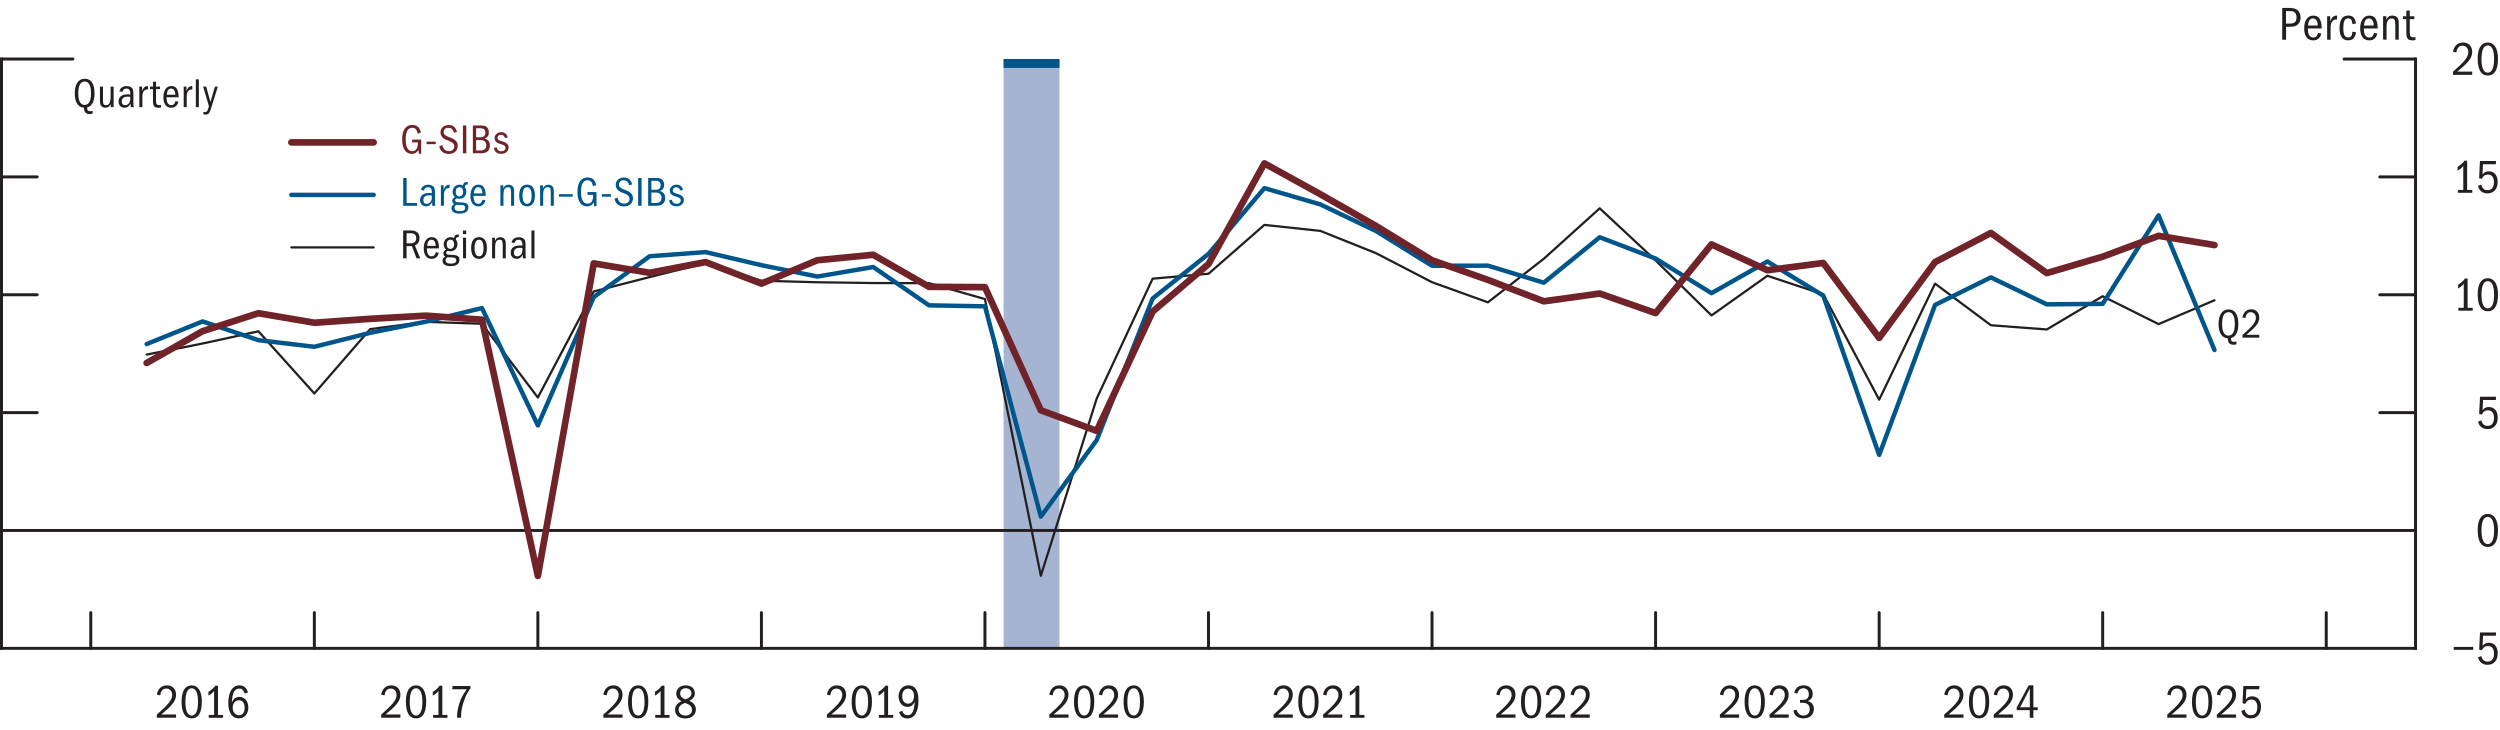 <?xml version="1.0" encoding="UTF-8"?>
<svg id="Layer_1" xmlns="http://www.w3.org/2000/svg" version="1.1" viewBox="0 0 420 122.59">
  <!-- Generator: Adobe Illustrator 29.7.1, SVG Export Plug-In . SVG Version: 2.1.1 Build 8)  -->
  <defs>
    <style>
      .st0 {
        fill: #231f20;
      }

      .st1, .st2, .st3, .st4, .st5, .st6 {
        stroke-miterlimit: 10;
      }

      .st1, .st3, .st7 {
        stroke: #00558b;
      }

      .st1, .st7 {
        stroke-width: .75px;
      }

      .st1, .st7, .st4, .st5, .st8, .st9 {
        fill: none;
      }

      .st1, .st7, .st4, .st5, .st8, .st9, .st6 {
        stroke-linecap: round;
      }

      .st2 {
        stroke-linecap: square;
      }

      .st2, .st3, .st6 {
        fill: #fff;
      }

      .st2, .st4, .st9, .st6 {
        stroke: #231f20;
      }

      .st2, .st6 {
        stroke-width: .5px;
      }

      .st3 {
        stroke-width: 1.5px;
      }

      .st10 {
        fill: #00558b;
      }

      .st7, .st8, .st9 {
        stroke-linejoin: round;
      }

      .st4, .st9 {
        stroke-width: .38px;
      }

      .st5, .st8 {
        stroke: #702328;
        stroke-width: 1.12px;
      }

      .st11 {
        fill: #702328;
      }

      .st12 {
        fill: #a5b5d1;
      }
    </style>
  </defs>
  <g>
    <rect class="st12" x="168.6" y="9.92" width="9.39" height="99"/>
    <line class="st3" x1="168.6" y1="10.66" x2="177.99" y2="10.66"/>
  </g>
  <g>
    <line class="st6" x1=".25" y1="108.92" x2="405.81" y2="108.92"/>
    <line class="st2" x1=".25" y1="108.92" x2=".25" y2="9.92"/>
    <line class="st6" x1=".25" y1="9.92" x2="12.25" y2="9.92"/>
    <line class="st2" x1="405.81" y1="108.92" x2="405.81" y2="9.92"/>
    <line class="st6" x1="405.81" y1="9.92" x2="393.81" y2="9.92"/>
    <line class="st6" x1="15.25" y1="108.92" x2="15.25" y2="102.92"/>
    <line class="st6" x1="52.81" y1="108.92" x2="52.81" y2="102.92"/>
    <line class="st6" x1="90.36" y1="108.92" x2="90.36" y2="102.92"/>
    <line class="st6" x1="127.92" y1="108.92" x2="127.92" y2="102.92"/>
    <line class="st6" x1="165.47" y1="108.92" x2="165.47" y2="102.92"/>
    <line class="st6" x1="203.03" y1="108.92" x2="203.03" y2="102.92"/>
    <line class="st6" x1="240.58" y1="108.92" x2="240.58" y2="102.92"/>
    <line class="st6" x1="278.14" y1="108.92" x2="278.14" y2="102.92"/>
    <line class="st6" x1="315.7" y1="108.92" x2="315.7" y2="102.92"/>
    <line class="st6" x1="353.25" y1="108.92" x2="353.25" y2="102.92"/>
    <line class="st6" x1="390.81" y1="108.92" x2="390.81" y2="102.92"/>
    <line class="st6" x1="405.81" y1="89.12" x2=".25" y2="89.12"/>
    <line class="st6" x1="405.81" y1="69.32" x2="399.81" y2="69.32"/>
    <line class="st6" x1="405.81" y1="49.52" x2="399.81" y2="49.52"/>
    <line class="st6" x1="405.81" y1="29.72" x2="399.81" y2="29.72"/>
    <line class="st6" x1=".25" y1="69.32" x2="6.25" y2="69.32"/>
    <line class="st6" x1=".25" y1="49.52" x2="6.25" y2="49.52"/>
    <line class="st6" x1=".25" y1="29.72" x2="6.25" y2="29.72"/>
  </g>
  <g>
    <polyline class="st9" points="24.64 59.57 34.03 57.71 43.42 55.66 52.81 66.11 62.19 55.29 71.58 54.07 80.97 54.39 90.36 66.78 99.75 48.96 109.14 46.55 118.53 44.21 127.92 47.16 137.31 47.42 146.7 47.55 156.08 47.57 165.47 50.24 174.86 96.73 184.25 66.95 193.64 46.82 203.03 45.99 212.42 37.78 221.81 38.79 231.2 42.55 240.58 47.41 249.97 50.79 259.36 43.47 268.75 35 278.14 43.75 287.53 52.99 296.92 46.33 306.31 49.45 315.7 67.15 325.09 47.65 334.47 54.64 343.86 55.35 353.25 49.77 362.64 54.45 372.03 50.45"/>
    <polyline class="st7" points="24.64 57.8 34.03 54 43.42 57.15 52.81 58.26 62.19 55.91 71.58 54.03 80.97 51.76 90.36 71.47 99.75 49.91 109.14 43.05 118.53 42.35 127.92 44.55 137.31 46.46 146.7 44.86 156.08 51.3 165.47 51.46 174.86 86.79 184.25 73.94 193.64 50.15 203.03 42.65 212.42 31.61 221.81 34.34 231.2 38.83 240.58 44.65 249.97 44.63 259.36 47.49 268.75 39.86 278.14 43.44 287.53 49.25 296.92 43.93 306.31 49.67 315.7 76.43 325.09 51.23 334.47 46.6 343.86 51.13 353.25 51.05 362.64 36.18 372.03 58.8"/>
    <polyline class="st8" points="24.64 60.98 34.03 55.64 43.42 52.62 52.81 54.22 62.19 53.56 71.58 53.03 80.97 53.71 90.36 96.75 99.75 44.25 109.14 45.83 118.53 44.03 127.92 47.65 137.31 43.72 146.7 42.8 156.08 48.19 165.47 48.24 174.86 68.93 184.25 72.39 193.64 52.35 203.03 44.36 212.42 27.45 221.81 32.63 231.2 37.98 240.58 43.72 249.97 47.02 259.36 50.62 268.75 49.31 278.14 52.6 287.53 41.06 296.92 45.4 306.31 44.18 315.7 56.77 325.09 44.03 334.47 39.14 343.86 45.88 353.25 43.12 362.64 39.62 372.03 41.17"/>
  </g>
  <g>
    <g>
      <path class="st11" d="M70.28,25.18c-.25.5-.62.67-1.12.67-1.09,0-1.6-1.04-1.6-2.4,0-1.58.58-2.46,1.71-2.46.78,0,1.22.38,1.44,1.28l-.51.2c-.22-.82-.5-1-.95-1-.72,0-1.09.64-1.09,1.95s.37,1.97,1.09,1.97c.62,0,.95-.46.95-1.39v-.08h-.95v-.47h1.51v2.38h-.39l-.08-.64Z"/>
      <path class="st11" d="M71.66,23.8h1.54v.42h-1.54v-.42Z"/>
      <path class="st11" d="M75.32,21.46c-.5,0-.78.32-.78.74,0,.37.22.59.95.85.41.15.71.29.92.45.39.29.49.66.49.99,0,.74-.53,1.37-1.49,1.37-.75,0-1.46-.35-1.61-1.32l.52-.15c.14.67.5,1,1.11,1,.57,0,.89-.35.89-.8,0-.59-.51-.78-1.3-1.08-.75-.28-1.02-.79-1.02-1.28,0-.67.52-1.23,1.38-1.23.7,0,1.17.35,1.39,1.16l-.5.15c-.2-.67-.51-.83-.94-.83Z"/>
      <path class="st11" d="M77.77,21.08h.57v4.67h-.57v-4.67Z"/>
      <path class="st11" d="M79.43,21.08h1.41c.27,0,.5.02.71.11.34.15.58.53.58,1.05s-.22.84-.71,1.03c.56.14.88.54.88,1.18,0,.88-.55,1.3-1.52,1.3h-1.34v-4.67ZM81.54,22.29c0-.47-.22-.74-.81-.74h-.74v1.51h.67c.64,0,.88-.27.88-.77ZM81.7,24.43c0-.56-.34-.9-.97-.9h-.74v1.75h.75c.6,0,.95-.29.95-.85Z"/>
      <path class="st11" d="M83.08,23.23c0-.53.44-1.03,1.13-1.03.55,0,.94.27,1.09.88l-.45.11c-.13-.37-.36-.56-.67-.56-.36,0-.6.25-.6.53s.15.41.67.55c.95.26,1.2.61,1.2,1.07,0,.58-.46,1.06-1.25,1.06-.69,0-1.11-.31-1.24-.99l.48-.1c.08.45.34.67.8.67.42,0,.69-.25.69-.57,0-.27-.2-.44-.5-.54l-.55-.18c-.7-.22-.78-.68-.78-.91Z"/>
    </g>
    <line class="st5" x1="48.95" y1="23.92" x2="62.77" y2="23.92"/>
    <g>
      <path class="st10" d="M67.74,29.9h.57v4.2h1.77v.47h-2.34v-4.67Z"/>
      <path class="st10" d="M72.59,33.96c-.24.5-.55.71-.99.71-.61,0-1.02-.41-1.02-1.02,0-.69.41-1.23,1.51-1.23.18,0,.29,0,.46.03v-.17c0-.6-.25-.83-.64-.83-.34,0-.58.15-.69.55l-.5-.08c.1-.56.6-.89,1.23-.89.24,0,.44.04.62.13.36.19.5.43.5,1.16v1.31c0,.56,0,.71.06.95h-.49c-.02-.16-.04-.35-.04-.61ZM72.14,32.81c-.71,0-1.02.28-1.02.83,0,.36.18.6.57.6.51,0,.86-.46.86-1.07,0-.11,0-.28-.01-.32-.13-.03-.25-.04-.4-.04Z"/>
      <path class="st10" d="M74.07,31.12h.46v.72c.22-.58.54-.81.91-.81h.08v.57h-.12c-.53,0-.82.45-.82,1.15v1.82h-.51v-3.45Z"/>
      <path class="st10" d="M78.68,34.88c0,.67-.57,1.01-1.46,1.01s-1.37-.32-1.37-.9c0-.36.15-.58.46-.69-.23-.15-.32-.31-.32-.54,0-.32.16-.5.45-.64-.28-.25-.4-.54-.4-.91,0-.68.53-1.19,1.16-1.19.14,0,.29.01.57.15.1-.44.22-.59.69-.59h.12v.43s-.07-.01-.13-.01c-.2,0-.33.1-.37.43.19.25.27.5.27.78,0,.61-.41,1.18-1.16,1.18-.18,0-.29-.03-.43-.06-.22.06-.29.16-.29.32,0,.29.22.31.55.33l.63.03c.75.04,1.05.27,1.05.86ZM76.36,34.89c0,.39.26.58.88.58s.91-.2.91-.57c0-.28-.17-.43-.51-.45-.34-.02-.67-.03-.99-.04-.22.14-.29.27-.29.47ZM77.81,32.23c0-.42-.22-.78-.61-.78s-.64.28-.64.79.26.76.62.76.63-.31.63-.77Z"/>
      <path class="st10" d="M80.35,34.67c-.84,0-1.32-.65-1.32-1.77,0-1.18.53-1.88,1.34-1.88s1.21.59,1.23,1.89h-2.04v.05c0,.85.28,1.28.81,1.28.32,0,.55-.16.7-.69l.48.11c-.17.65-.56,1.01-1.21,1.01ZM80.33,31.45c-.4,0-.67.32-.72,1.04h1.43c0-.67-.26-1.04-.71-1.04Z"/>
      <path class="st10" d="M85.85,32.34c0-.68-.11-.89-.52-.89-.53,0-.75.47-.75,1.22v1.91h-.51v-3.45h.48v.53c.2-.47.5-.63.89-.63.22,0,.39.05.54.14.28.18.39.43.39,1.05v2.36h-.51v-2.23Z"/>
      <path class="st10" d="M87.22,32.85c0-1.2.47-1.83,1.34-1.83s1.31.69,1.31,1.79c0,1.23-.46,1.86-1.33,1.86s-1.32-.68-1.32-1.82ZM89.3,32.85c0-.92-.26-1.4-.76-1.4s-.75.5-.75,1.4.26,1.39.76,1.39.76-.46.76-1.39Z"/>
      <path class="st10" d="M92.52,32.34c0-.68-.11-.89-.52-.89-.53,0-.75.47-.75,1.22v1.91h-.51v-3.45h.48v.53c.2-.47.5-.63.89-.63.22,0,.39.05.54.14.28.18.39.43.39,1.05v2.36h-.51v-2.23Z"/>
      <path class="st10" d="M93.9,32.62h2.31v.42h-2.31v-.42Z"/>
      <path class="st10" d="M99.73,34c-.25.5-.62.67-1.12.67-1.09,0-1.6-1.04-1.6-2.4,0-1.58.58-2.46,1.71-2.46.78,0,1.22.38,1.44,1.28l-.51.2c-.22-.82-.5-1-.95-1-.72,0-1.09.64-1.09,1.95s.37,1.97,1.09,1.97c.62,0,.95-.46.95-1.39v-.08h-.95v-.47h1.51v2.38h-.39l-.08-.64Z"/>
      <path class="st10" d="M101.11,32.62h1.54v.42h-1.54v-.42Z"/>
      <path class="st10" d="M104.76,30.28c-.5,0-.78.32-.78.74,0,.37.22.59.95.85.41.15.71.29.92.45.39.29.49.66.49.99,0,.74-.53,1.37-1.49,1.37-.75,0-1.46-.35-1.61-1.32l.52-.15c.14.67.5,1,1.11,1,.57,0,.89-.35.89-.8,0-.59-.51-.78-1.3-1.08-.75-.28-1.02-.79-1.02-1.28,0-.67.52-1.23,1.38-1.23.7,0,1.17.35,1.39,1.16l-.5.15c-.2-.67-.51-.83-.94-.83Z"/>
      <path class="st10" d="M107.21,29.9h.57v4.67h-.57v-4.67Z"/>
      <path class="st10" d="M108.88,29.9h1.41c.27,0,.5.02.71.11.34.15.58.53.58,1.05s-.22.84-.71,1.03c.56.14.88.54.88,1.18,0,.88-.55,1.3-1.52,1.3h-1.34v-4.67ZM110.98,31.11c0-.47-.22-.74-.81-.74h-.74v1.51h.67c.64,0,.88-.27.88-.77ZM111.14,33.25c0-.56-.34-.9-.97-.9h-.74v1.75h.75c.6,0,.95-.29.95-.85Z"/>
      <path class="st10" d="M112.52,32.05c0-.53.44-1.03,1.13-1.03.55,0,.94.27,1.09.88l-.45.11c-.13-.37-.36-.56-.67-.56-.36,0-.6.25-.6.53s.15.41.67.55c.95.26,1.2.61,1.2,1.07,0,.58-.46,1.06-1.25,1.06-.69,0-1.11-.31-1.24-.99l.48-.1c.08.45.34.67.8.67.42,0,.69-.25.69-.57,0-.27-.2-.44-.5-.54l-.55-.18c-.7-.22-.78-.68-.78-.91Z"/>
    </g>
    <line class="st1" x1="48.95" y1="32.74" x2="62.77" y2="32.74"/>
    <g>
      <path class="st0" d="M69.2,41.35h-.9v2.04h-.57v-4.67h1.37c.79,0,1.38.41,1.38,1.28,0,.55-.23.97-.77,1.23l.88,2.17h-.61l-.78-2.04ZM69.93,39.99c0-.52-.33-.8-.87-.8h-.75v1.69h.73c.55,0,.89-.31.89-.9Z"/>
      <path class="st0" d="M72.51,43.49c-.84,0-1.32-.65-1.32-1.77,0-1.18.53-1.88,1.34-1.88s1.21.59,1.23,1.89h-2.04v.05c0,.85.28,1.28.81,1.28.32,0,.55-.16.7-.69l.48.11c-.17.65-.56,1.01-1.21,1.01ZM72.48,40.27c-.4,0-.67.32-.72,1.04h1.43c0-.67-.26-1.04-.71-1.04Z"/>
      <path class="st0" d="M77.18,43.7c0,.67-.57,1.01-1.46,1.01s-1.37-.32-1.37-.9c0-.36.15-.58.46-.69-.23-.15-.32-.31-.32-.54,0-.32.16-.5.45-.64-.28-.25-.4-.54-.4-.91,0-.68.53-1.19,1.16-1.19.14,0,.29.01.57.15.11-.44.22-.59.69-.59h.12v.43s-.07-.01-.13-.01c-.2,0-.33.1-.37.43.19.25.27.5.27.78,0,.61-.41,1.18-1.16,1.18-.18,0-.29-.03-.43-.06-.22.06-.29.16-.29.32,0,.29.22.31.55.33l.63.03c.75.04,1.05.27,1.05.86ZM74.86,43.71c0,.39.26.58.88.58s.91-.2.91-.57c0-.28-.17-.43-.51-.45-.34-.02-.67-.03-.99-.04-.22.14-.29.27-.29.47ZM76.3,41.04c0-.42-.22-.78-.61-.78s-.64.28-.64.79.26.76.62.76.63-.31.63-.77Z"/>
      <path class="st0" d="M77.77,38.73h.55v.59h-.55v-.59ZM77.79,39.94h.51v3.45h-.51v-3.45Z"/>
      <path class="st0" d="M79.15,41.67c0-1.2.47-1.83,1.34-1.83s1.31.69,1.31,1.79c0,1.23-.46,1.86-1.33,1.86s-1.32-.68-1.32-1.82ZM81.23,41.67c0-.92-.26-1.4-.76-1.4s-.75.5-.75,1.4.26,1.39.76,1.39.76-.46.76-1.39Z"/>
      <path class="st0" d="M84.45,41.16c0-.68-.11-.89-.52-.89-.53,0-.75.47-.75,1.22v1.91h-.51v-3.45h.48v.53c.2-.47.5-.63.89-.63.22,0,.39.05.54.14.28.18.39.43.39,1.05v2.36h-.51v-2.23Z"/>
      <path class="st0" d="M87.81,42.78c-.24.5-.55.71-.99.71-.61,0-1.02-.41-1.02-1.02,0-.69.41-1.23,1.51-1.23.18,0,.29,0,.46.03v-.17c0-.6-.25-.83-.64-.83-.34,0-.58.15-.69.55l-.5-.08c.1-.56.6-.89,1.23-.89.24,0,.44.04.62.13.36.19.5.43.5,1.16v1.31c0,.56,0,.71.06.95h-.49c-.02-.16-.04-.35-.04-.61ZM87.36,41.63c-.71,0-1.02.28-1.02.83,0,.36.18.6.57.6.51,0,.86-.46.86-1.07,0-.11,0-.28-.01-.32-.13-.03-.25-.04-.4-.04Z"/>
      <path class="st0" d="M89.28,38.72h.51v4.67h-.51v-4.67Z"/>
    </g>
    <line class="st4" x1="48.95" y1="41.56" x2="62.77" y2="41.56"/>
  </g>
  <g>
    <g>
      <path class="st0" d="M26.35,120.05c1.88-1.64,2.58-2.46,2.58-3.29,0-.6-.35-1.08-.98-1.08-.57,0-.93.36-1.03,1.14l-.57-.12c.17-.99.81-1.56,1.68-1.56.94,0,1.55.62,1.55,1.58,0,1.13-.84,1.94-2.49,3.31h2.49v.55h-3.23v-.54Z"/>
      <path class="st0" d="M30.5,117.87c0-1.85.65-2.73,1.71-2.73s1.7.98,1.7,2.73c0,2.02-.69,2.82-1.7,2.82-1.13,0-1.71-.98-1.71-2.83ZM33.27,117.92c0-1.5-.37-2.29-1.06-2.29s-1.06.75-1.06,2.29.38,2.29,1.06,2.29,1.06-.79,1.06-2.29Z"/>
      <path class="st0" d="M35.07,120.11h.9v-4.03c-.26.34-.57.58-.95.79v-.64c.55-.32.88-.68,1.16-1.04h.44v4.92h.86v.48h-2.41v-.48Z"/>
      <path class="st0" d="M40.2,115.68c-.9,0-1.18.89-1.25,2.34.28-.68.7-.94,1.27-.94.88,0,1.5.74,1.5,1.78s-.62,1.83-1.61,1.83c-1.06,0-1.76-.9-1.76-2.62s.68-2.93,1.84-2.93c.74,0,1.22.37,1.47,1.19l-.56.19c-.18-.6-.46-.84-.91-.84ZM41.1,118.91c0-.8-.37-1.27-.94-1.27-.72,0-1.07.62-1.07,1.25s.38,1.27,1.06,1.27c.62,0,.95-.46.95-1.25Z"/>
    </g>
    <g>
      <path class="st0" d="M64.04,120.05c1.88-1.64,2.58-2.46,2.58-3.29,0-.6-.35-1.08-.98-1.08-.57,0-.93.36-1.03,1.14l-.57-.12c.17-.99.81-1.56,1.68-1.56.94,0,1.55.62,1.55,1.58,0,1.13-.84,1.94-2.49,3.31h2.49v.55h-3.23v-.54Z"/>
      <path class="st0" d="M68.19,117.87c0-1.85.65-2.73,1.71-2.73s1.7.98,1.7,2.73c0,2.02-.69,2.82-1.7,2.82-1.13,0-1.71-.98-1.71-2.83ZM70.96,117.92c0-1.5-.37-2.29-1.06-2.29s-1.06.75-1.06,2.29.38,2.29,1.06,2.29,1.06-.79,1.06-2.29Z"/>
      <path class="st0" d="M72.76,120.11h.9v-4.03c-.26.34-.57.58-.95.79v-.64c.55-.32.88-.68,1.16-1.04h.44v4.92h.86v.48h-2.41v-.48Z"/>
      <path class="st0" d="M76.78,120.47c0-.51.06-1.03.18-1.55.26-1.08.53-1.82,1.45-3.12h-2.44l.06-.55h3.01v.39c-.39.52-.7,1.06-.91,1.61-.44,1.11-.68,2.14-.68,3.23v.1h-.66v-.11Z"/>
    </g>
    <g>
      <path class="st0" d="M101.36,120.05c1.88-1.64,2.58-2.46,2.58-3.29,0-.6-.35-1.08-.98-1.08-.57,0-.93.36-1.03,1.14l-.57-.12c.17-.99.81-1.56,1.68-1.56.94,0,1.55.62,1.55,1.58,0,1.13-.84,1.94-2.5,3.31h2.5v.55h-3.23v-.54Z"/>
      <path class="st0" d="M105.51,117.87c0-1.85.65-2.73,1.71-2.73s1.7.98,1.7,2.73c0,2.02-.69,2.82-1.7,2.82-1.13,0-1.71-.98-1.71-2.83ZM108.28,117.92c0-1.5-.37-2.29-1.06-2.29s-1.06.75-1.06,2.29.38,2.29,1.06,2.29,1.06-.79,1.06-2.29Z"/>
      <path class="st0" d="M110.08,120.11h.9v-4.03c-.26.34-.57.58-.95.79v-.64c.55-.32.88-.68,1.16-1.04h.44v4.92h.86v.48h-2.41v-.48Z"/>
      <path class="st0" d="M116.91,119.19c0,.83-.66,1.51-1.77,1.51s-1.73-.58-1.73-1.45c0-.63.33-1.1,1.09-1.45-.62-.32-.89-.72-.89-1.26,0-.82.62-1.4,1.59-1.4s1.53.55,1.53,1.35c0,.55-.32.97-.95,1.23.79.35,1.13.85,1.13,1.46ZM114.01,119.23c0,.6.47.98,1.14.98s1.11-.35,1.11-.94c0-.54-.32-.89-1.16-1.18-.62.22-1.09.53-1.09,1.13ZM116.16,116.48c0-.5-.39-.86-.97-.86-.54,0-.92.34-.92.84,0,.46.24.81.88,1.04.74-.26,1.01-.58,1.01-1.02Z"/>
    </g>
    <g>
      <path class="st0" d="M138.92,120.05c1.88-1.64,2.58-2.46,2.58-3.29,0-.6-.35-1.08-.98-1.08-.57,0-.93.36-1.03,1.14l-.57-.12c.17-.99.81-1.56,1.68-1.56.94,0,1.55.62,1.55,1.58,0,1.13-.84,1.94-2.49,3.31h2.49v.55h-3.23v-.54Z"/>
      <path class="st0" d="M143.08,117.87c0-1.85.65-2.73,1.71-2.73s1.7.98,1.7,2.73c0,2.02-.69,2.82-1.7,2.82-1.13,0-1.71-.98-1.71-2.83ZM145.84,117.92c0-1.5-.37-2.29-1.06-2.29s-1.06.75-1.06,2.29.38,2.29,1.06,2.29,1.06-.79,1.06-2.29Z"/>
      <path class="st0" d="M147.65,120.11h.9v-4.03c-.26.34-.57.58-.95.79v-.64c.55-.32.88-.68,1.16-1.04h.44v4.92h.86v.48h-2.41v-.48Z"/>
      <path class="st0" d="M152.51,120.15c.92,0,1.11-1.2,1.16-2.28-.28.65-.7.89-1.21.89-.83,0-1.5-.7-1.5-1.78s.7-1.84,1.66-1.84c1.11,0,1.68.83,1.68,2.53,0,1.96-.66,3.03-1.88,3.03-.67,0-1.1-.3-1.38-1.06l.54-.25c.19.63.52.77.94.77ZM153.56,116.95c0-.7-.35-1.26-.98-1.26s-1.01.5-1.01,1.29.42,1.24,1,1.24c.62,0,.98-.59.98-1.27Z"/>
    </g>
    <g>
      <path class="st0" d="M176.28,120.05c1.88-1.64,2.58-2.46,2.58-3.29,0-.6-.35-1.08-.98-1.08-.57,0-.93.36-1.03,1.14l-.57-.12c.17-.99.81-1.56,1.68-1.56.94,0,1.55.62,1.55,1.58,0,1.13-.84,1.94-2.49,3.31h2.49v.55h-3.23v-.54Z"/>
      <path class="st0" d="M180.43,117.87c0-1.85.65-2.73,1.71-2.73s1.7.98,1.7,2.73c0,2.02-.69,2.82-1.7,2.82-1.13,0-1.71-.98-1.71-2.83ZM183.2,117.92c0-1.5-.37-2.29-1.06-2.29s-1.06.75-1.06,2.29.38,2.29,1.06,2.29,1.06-.79,1.06-2.29Z"/>
      <path class="st0" d="M184.61,120.05c1.88-1.64,2.58-2.46,2.58-3.29,0-.6-.35-1.08-.98-1.08-.57,0-.93.36-1.03,1.14l-.57-.12c.17-.99.81-1.56,1.68-1.56.94,0,1.55.62,1.55,1.58,0,1.13-.84,1.94-2.49,3.31h2.49v.55h-3.23v-.54Z"/>
      <path class="st0" d="M188.76,117.87c0-1.85.65-2.73,1.71-2.73s1.7.98,1.7,2.73c0,2.02-.69,2.82-1.7,2.82-1.13,0-1.71-.98-1.71-2.83ZM191.52,117.92c0-1.5-.37-2.29-1.06-2.29s-1.06.75-1.06,2.29.38,2.29,1.06,2.29,1.06-.79,1.06-2.29Z"/>
    </g>
    <g>
      <path class="st0" d="M213.96,120.05c1.88-1.64,2.58-2.46,2.58-3.29,0-.6-.35-1.08-.98-1.08-.57,0-.93.36-1.03,1.14l-.57-.12c.17-.99.81-1.56,1.68-1.56.94,0,1.55.62,1.55,1.58,0,1.13-.84,1.94-2.49,3.31h2.49v.55h-3.23v-.54Z"/>
      <path class="st0" d="M218.11,117.87c0-1.85.65-2.73,1.71-2.73s1.7.98,1.7,2.73c0,2.02-.69,2.82-1.7,2.82-1.13,0-1.71-.98-1.71-2.83ZM220.88,117.92c0-1.5-.37-2.29-1.06-2.29s-1.06.75-1.06,2.29.38,2.29,1.06,2.29,1.06-.79,1.06-2.29Z"/>
      <path class="st0" d="M222.28,120.05c1.88-1.64,2.58-2.46,2.58-3.29,0-.6-.35-1.08-.98-1.08-.57,0-.93.36-1.03,1.14l-.57-.12c.17-.99.81-1.56,1.68-1.56.94,0,1.55.62,1.55,1.58,0,1.13-.84,1.94-2.5,3.31h2.5v.55h-3.23v-.54Z"/>
      <path class="st0" d="M226.82,120.11h.9v-4.03c-.26.34-.57.58-.95.79v-.64c.55-.32.88-.68,1.16-1.04h.44v4.92h.86v.48h-2.41v-.48Z"/>
    </g>
    <g>
      <path class="st0" d="M251.37,120.05c1.88-1.64,2.58-2.46,2.58-3.29,0-.6-.35-1.08-.98-1.08-.57,0-.93.36-1.03,1.14l-.57-.12c.17-.99.81-1.56,1.68-1.56.94,0,1.55.62,1.55,1.58,0,1.13-.84,1.94-2.49,3.31h2.49v.55h-3.23v-.54Z"/>
      <path class="st0" d="M255.52,117.87c0-1.85.65-2.73,1.71-2.73s1.7.98,1.7,2.73c0,2.02-.69,2.82-1.7,2.82-1.13,0-1.71-.98-1.71-2.83ZM258.29,117.92c0-1.5-.37-2.29-1.06-2.29s-1.06.75-1.06,2.29.38,2.29,1.06,2.29,1.06-.79,1.06-2.29Z"/>
      <path class="st0" d="M259.69,120.05c1.88-1.64,2.58-2.46,2.58-3.29,0-.6-.35-1.08-.98-1.08-.57,0-.93.36-1.03,1.14l-.57-.12c.17-.99.81-1.56,1.68-1.56.94,0,1.55.62,1.55,1.58,0,1.13-.84,1.94-2.49,3.31h2.49v.55h-3.23v-.54Z"/>
      <path class="st0" d="M263.85,120.05c1.88-1.64,2.58-2.46,2.58-3.29,0-.6-.35-1.08-.98-1.08-.57,0-.93.36-1.03,1.14l-.57-.12c.17-.99.81-1.56,1.68-1.56.94,0,1.55.62,1.55,1.58,0,1.13-.84,1.94-2.49,3.31h2.49v.55h-3.23v-.54Z"/>
    </g>
    <g>
      <path class="st0" d="M288.94,120.05c1.88-1.64,2.58-2.46,2.58-3.29,0-.6-.35-1.08-.98-1.08-.57,0-.93.36-1.03,1.14l-.57-.12c.17-.99.81-1.56,1.68-1.56.94,0,1.55.62,1.55,1.58,0,1.13-.84,1.94-2.5,3.31h2.5v.55h-3.23v-.54Z"/>
      <path class="st0" d="M293.09,117.87c0-1.85.65-2.73,1.71-2.73s1.7.98,1.7,2.73c0,2.02-.69,2.82-1.7,2.82-1.13,0-1.71-.98-1.71-2.83ZM295.86,117.92c0-1.5-.37-2.29-1.06-2.29s-1.06.75-1.06,2.29.38,2.29,1.06,2.29,1.05-.79,1.05-2.29Z"/>
      <path class="st0" d="M297.27,120.05c1.88-1.64,2.58-2.46,2.58-3.29,0-.6-.35-1.08-.98-1.08-.57,0-.93.36-1.03,1.14l-.57-.12c.17-.99.81-1.56,1.68-1.56.94,0,1.55.62,1.55,1.58,0,1.13-.84,1.94-2.5,3.31h2.5v.55h-3.23v-.54Z"/>
      <path class="st0" d="M302.39,117.58h.55c.7,0,.94-.47.94-.95,0-.61-.35-1-.9-1-.49,0-.83.23-1.03.9l-.51-.16c.22-.86.77-1.23,1.59-1.23.92,0,1.51.56,1.51,1.45,0,.54-.19.9-.86,1.19.7.17,1.05.63,1.05,1.34,0,.9-.64,1.57-1.74,1.57-.92,0-1.57-.47-1.7-1.3l.53-.18c.17.74.69,1,1.16,1,.62,0,1.05-.39,1.05-1.1s-.46-1.04-1.16-1.04h-.47v-.48Z"/>
    </g>
    <g>
      <path class="st0" d="M326.63,120.05c1.88-1.64,2.58-2.46,2.58-3.29,0-.6-.35-1.08-.98-1.08-.57,0-.93.36-1.03,1.14l-.57-.12c.17-.99.81-1.56,1.68-1.56.94,0,1.55.62,1.55,1.58,0,1.13-.84,1.94-2.49,3.31h2.49v.55h-3.23v-.54Z"/>
      <path class="st0" d="M330.78,117.87c0-1.85.65-2.73,1.71-2.73s1.7.98,1.7,2.73c0,2.02-.69,2.82-1.7,2.82-1.13,0-1.71-.98-1.71-2.83ZM333.55,117.92c0-1.5-.37-2.29-1.06-2.29s-1.06.75-1.06,2.29.38,2.29,1.06,2.29,1.06-.79,1.06-2.29Z"/>
      <path class="st0" d="M334.95,120.05c1.88-1.64,2.58-2.46,2.58-3.29,0-.6-.35-1.08-.98-1.08-.57,0-.93.36-1.03,1.14l-.57-.12c.17-.99.81-1.56,1.68-1.56.94,0,1.55.62,1.55,1.58,0,1.13-.84,1.94-2.49,3.31h2.49v.55h-3.23v-.54Z"/>
      <path class="st0" d="M341.01,119.3h-2.21v-.43l2.01-3.73h.8v3.68h.72v.48h-.72v1.29h-.61v-1.29ZM339.39,118.82h1.62v-3.17l-1.62,3.17Z"/>
    </g>
    <g>
      <path class="st0" d="M364.1,120.05c1.88-1.64,2.58-2.46,2.58-3.29,0-.6-.35-1.08-.98-1.08-.57,0-.93.36-1.03,1.14l-.57-.12c.17-.99.81-1.56,1.68-1.56.94,0,1.55.62,1.55,1.58,0,1.13-.84,1.94-2.5,3.31h2.5v.55h-3.23v-.54Z"/>
      <path class="st0" d="M368.25,117.87c0-1.85.65-2.73,1.71-2.73s1.7.98,1.7,2.73c0,2.02-.69,2.82-1.7,2.82-1.13,0-1.71-.98-1.71-2.83ZM371.02,117.92c0-1.5-.37-2.29-1.06-2.29s-1.06.75-1.06,2.29.38,2.29,1.06,2.29,1.06-.79,1.06-2.29Z"/>
      <path class="st0" d="M372.43,120.05c1.88-1.64,2.58-2.46,2.58-3.29,0-.6-.35-1.08-.98-1.08-.57,0-.93.36-1.03,1.14l-.57-.12c.17-.99.81-1.56,1.68-1.56.94,0,1.55.62,1.55,1.58,0,1.13-.84,1.94-2.5,3.31h2.5v.55h-3.23v-.54Z"/>
      <path class="st0" d="M378.17,120.15c.75,0,1.06-.57,1.06-1.36s-.34-1.26-1-1.26c-.47,0-.79.2-1.04.72l-.45-.11.14-2.89h2.71l-.06.55h-2.15l-.08,1.7c.32-.39.61-.52,1.05-.52.97,0,1.5.73,1.5,1.78,0,1.23-.7,1.93-1.72,1.93-.79,0-1.43-.46-1.59-1.26l.55-.21c.22.74.56.93,1.07.93Z"/>
    </g>
    <g>
      <path class="st0" d="M412.23,108.68h3.27v.49h-3.27v-.49Z"/>
      <path class="st0" d="M417.93,111.15c.75,0,1.06-.57,1.06-1.36s-.34-1.26-1-1.26c-.47,0-.79.2-1.04.72l-.45-.11.14-2.89h2.71l-.05.55h-2.15l-.08,1.7c.32-.39.61-.52,1.05-.52.97,0,1.5.73,1.5,1.78,0,1.23-.7,1.93-1.72,1.93-.79,0-1.43-.46-1.59-1.26l.55-.21c.22.74.56.93,1.07.93Z"/>
    </g>
    <path class="st0" d="M416.25,89.07c0-1.85.65-2.73,1.71-2.73s1.7.98,1.7,2.73c0,2.02-.69,2.82-1.7,2.82-1.13,0-1.71-.98-1.71-2.83ZM419.01,89.12c0-1.5-.37-2.29-1.06-2.29s-1.06.75-1.06,2.29.38,2.29,1.06,2.29,1.06-.79,1.06-2.29Z"/>
    <path class="st0" d="M417.93,71.55c.75,0,1.06-.57,1.06-1.36s-.34-1.26-1-1.26c-.47,0-.79.2-1.04.72l-.45-.11.14-2.89h2.71l-.05.55h-2.15l-.08,1.7c.32-.39.61-.52,1.05-.52.97,0,1.5.73,1.5,1.78,0,1.23-.7,1.93-1.72,1.93-.79,0-1.43-.46-1.59-1.26l.55-.21c.22.74.56.93,1.07.93Z"/>
    <g>
      <path class="st0" d="M413.01,51.71h.9v-4.03c-.26.34-.57.58-.95.79v-.64c.55-.32.88-.68,1.16-1.04h.44v4.92h.86v.48h-2.41v-.48Z"/>
      <path class="st0" d="M416.25,49.47c0-1.85.65-2.73,1.71-2.73s1.7.98,1.7,2.73c0,2.02-.69,2.82-1.7,2.82-1.13,0-1.71-.98-1.71-2.83ZM419.01,49.52c0-1.5-.37-2.29-1.06-2.29s-1.06.75-1.06,2.29.38,2.29,1.06,2.29,1.06-.79,1.06-2.29Z"/>
    </g>
    <g>
      <path class="st0" d="M412.93,31.91h.9v-4.03c-.26.34-.57.58-.95.79v-.64c.55-.32.88-.68,1.16-1.04h.44v4.92h.86v.48h-2.41v-.48Z"/>
      <path class="st0" d="M417.93,31.95c.75,0,1.05-.57,1.05-1.36s-.34-1.26-1-1.26c-.47,0-.79.2-1.04.72l-.45-.11.14-2.89h2.71l-.05.55h-2.15l-.08,1.7c.32-.39.61-.52,1.05-.52.97,0,1.5.73,1.5,1.78,0,1.23-.7,1.93-1.72,1.93-.79,0-1.43-.46-1.59-1.26l.55-.21c.22.74.56.93,1.07.93Z"/>
    </g>
    <g>
      <path class="st0" d="M412.1,12.05c1.88-1.64,2.58-2.46,2.58-3.29,0-.6-.35-1.08-.98-1.08-.57,0-.93.36-1.03,1.14l-.57-.12c.17-.99.81-1.56,1.68-1.56.94,0,1.55.62,1.55,1.58,0,1.13-.84,1.94-2.5,3.31h2.5v.55h-3.23v-.54Z"/>
      <path class="st0" d="M416.25,9.87c0-1.85.65-2.73,1.71-2.73s1.7.98,1.7,2.73c0,2.02-.69,2.82-1.7,2.82-1.13,0-1.71-.98-1.71-2.83ZM419.01,9.92c0-1.5-.37-2.29-1.06-2.29s-1.06.75-1.06,2.29.38,2.29,1.06,2.29,1.06-.79,1.06-2.29Z"/>
    </g>
    <g>
      <path class="st0" d="M375.24,57.92c-.64,0-.97-.34-.97-1.04v-.04c-1.02-.06-1.55-.94-1.55-2.42s.58-2.44,1.67-2.44,1.65.86,1.65,2.44c0,1.35-.42,2.18-1.24,2.38v.08c0,.42.16.55.56.55.14,0,.22-.02.36-.07v.46c-.25.09-.31.1-.48.1ZM375.45,54.43c0-.88-.15-1.98-1.07-1.98-.78,0-1.07.79-1.07,2,0,.87.18,1.93,1.07,1.93.81,0,1.07-.86,1.07-1.95Z"/>
      <path class="st0" d="M376.73,56.28c1.65-1.44,2.26-2.16,2.26-2.88,0-.53-.31-.95-.86-.95-.5,0-.81.31-.9.99l-.5-.11c.15-.87.71-1.37,1.47-1.37.82,0,1.36.55,1.36,1.39,0,.99-.74,1.7-2.18,2.9h2.18v.48h-2.83v-.47Z"/>
    </g>
    <g>
      <path class="st0" d="M15.08,19.17c-.64,0-.97-.34-.97-1.04v-.04c-1.02-.06-1.55-.94-1.55-2.42s.58-2.44,1.67-2.44,1.65.86,1.65,2.44c0,1.35-.42,2.18-1.24,2.38v.08c0,.42.16.55.56.55.14,0,.22-.02.36-.07v.46c-.25.09-.31.1-.48.1ZM15.29,15.68c0-.88-.15-1.98-1.07-1.98-.78,0-1.07.79-1.07,2,0,.87.18,1.93,1.07,1.93.81,0,1.07-.86,1.07-1.95Z"/>
      <path class="st0" d="M18.61,17.49c-.19.42-.48.61-.9.61-.27,0-.5-.08-.68-.27-.16-.18-.24-.47-.24-.94v-2.34h.51v2.28c0,.65.1.84.53.84.48,0,.75-.41.75-1.4v-1.72h.51v3.45h-.48v-.51Z"/>
      <path class="st0" d="M21.93,17.39c-.24.5-.55.71-.99.71-.61,0-1.02-.41-1.02-1.02,0-.69.41-1.23,1.51-1.23.18,0,.29,0,.46.03v-.17c0-.6-.25-.83-.64-.83-.34,0-.58.15-.69.55l-.5-.08c.1-.56.6-.89,1.23-.89.24,0,.44.04.62.13.36.19.5.43.5,1.16v1.31c0,.56,0,.71.06.95h-.49c-.02-.16-.04-.35-.04-.61ZM21.48,16.24c-.71,0-1.02.28-1.02.83,0,.36.18.6.57.6.51,0,.86-.46.86-1.07,0-.11,0-.28-.01-.32-.13-.03-.25-.04-.4-.04Z"/>
      <path class="st0" d="M23.41,14.55h.46v.72c.22-.58.54-.81.91-.81h.08v.57h-.12c-.53,0-.82.45-.82,1.15v1.82h-.51v-3.45Z"/>
      <path class="st0" d="M26.59,18.1c-.26,0-.45-.04-.57-.13-.26-.2-.32-.47-.32-1.19v-1.81h-.5v-.42h.5v-.8l.51-.05v.85h.67v.42h-.67v1.81c0,.62.03.88.53.88.12,0,.2,0,.31-.03v.43c-.2.04-.3.05-.47.05Z"/>
      <path class="st0" d="M28.77,18.1c-.84,0-1.32-.65-1.32-1.77,0-1.18.53-1.88,1.34-1.88s1.21.59,1.23,1.89h-2.04v.05c0,.85.28,1.28.81,1.28.32,0,.55-.16.7-.69l.48.11c-.17.65-.56,1.01-1.21,1.01ZM28.74,14.88c-.4,0-.67.32-.72,1.04h1.43c0-.67-.26-1.04-.71-1.04Z"/>
      <path class="st0" d="M30.86,14.55h.46v.72c.22-.58.54-.81.91-.81h.08v.57h-.12c-.53,0-.82.45-.82,1.15v1.82h-.51v-3.45Z"/>
      <path class="st0" d="M32.9,13.33h.51v4.67h-.51v-4.67Z"/>
      <path class="st0" d="M34.41,18.82c.4,0,.47-.17.69-.97l-.97-3.3h.51l.71,2.58.76-2.58h.49l-1.17,3.75c-.22.73-.44.95-.92.95-.14,0-.22-.01-.34-.04v-.42c.11.02.15.03.24.03Z"/>
    </g>
    <g>
      <path class="st0" d="M383.41,1.33h1.24c.6,0,1.06.13,1.34.37.42.38.51.9.51,1.24s-.08.62-.23.87c-.3.49-.74.69-1.58.69h-.63v2.17h-.65V1.33ZM385.82,2.94c0-.51-.21-1.07-1.01-1.07h-.76v2.09h.62c.78,0,1.14-.26,1.14-1.02Z"/>
      <path class="st0" d="M388.6,6.78c-.96,0-1.5-.74-1.5-2.02,0-1.34.61-2.14,1.54-2.14s1.38.68,1.41,2.16h-2.33v.06c0,.97.32,1.46.92,1.46.37,0,.63-.18.8-.79l.55.13c-.2.74-.64,1.15-1.38,1.15ZM388.57,3.1c-.46,0-.76.37-.82,1.19h1.63c0-.77-.3-1.19-.81-1.19Z"/>
      <path class="st0" d="M390.96,2.73h.52v.82c.26-.66.62-.93,1.04-.93h.1v.66h-.14c-.6,0-.94.51-.94,1.31v2.08h-.58v-3.94Z"/>
      <path class="st0" d="M394.47,6.78c-.93,0-1.43-.72-1.43-2.04,0-1.4.5-2.13,1.47-2.13.74,0,1.14.38,1.3,1.33l-.59.12c-.09-.68-.24-.97-.73-.97-.6,0-.81.5-.81,1.74,0,1.14.34,1.46.82,1.46.41,0,.65-.23.71-.96l.59.07c-.11.99-.57,1.38-1.34,1.38Z"/>
      <path class="st0" d="M398.01,6.78c-.96,0-1.5-.74-1.5-2.02,0-1.34.61-2.14,1.54-2.14s1.38.68,1.41,2.16h-2.33v.06c0,.97.32,1.46.92,1.46.37,0,.63-.18.8-.79l.55.13c-.2.74-.64,1.15-1.38,1.15ZM397.97,3.1c-.46,0-.76.37-.82,1.19h1.63c0-.77-.3-1.19-.81-1.19Z"/>
      <path class="st0" d="M402.4,4.12c0-.78-.13-1.02-.6-1.02-.6,0-.86.54-.86,1.39v2.17h-.58v-3.94h.54v.61c.22-.54.57-.72,1.02-.72.25,0,.45.06.62.16.32.2.45.49.45,1.2v2.69h-.58v-2.55Z"/>
      <path class="st0" d="M405.27,6.78c-.3,0-.51-.05-.65-.15-.29-.22-.36-.54-.36-1.36v-2.06h-.57v-.48h.57v-.92l.58-.06v.98h.77v.48h-.77v2.06c0,.71.04,1,.61,1,.14,0,.23,0,.35-.04v.5c-.22.04-.34.06-.54.06Z"/>
    </g>
  </g>
</svg>